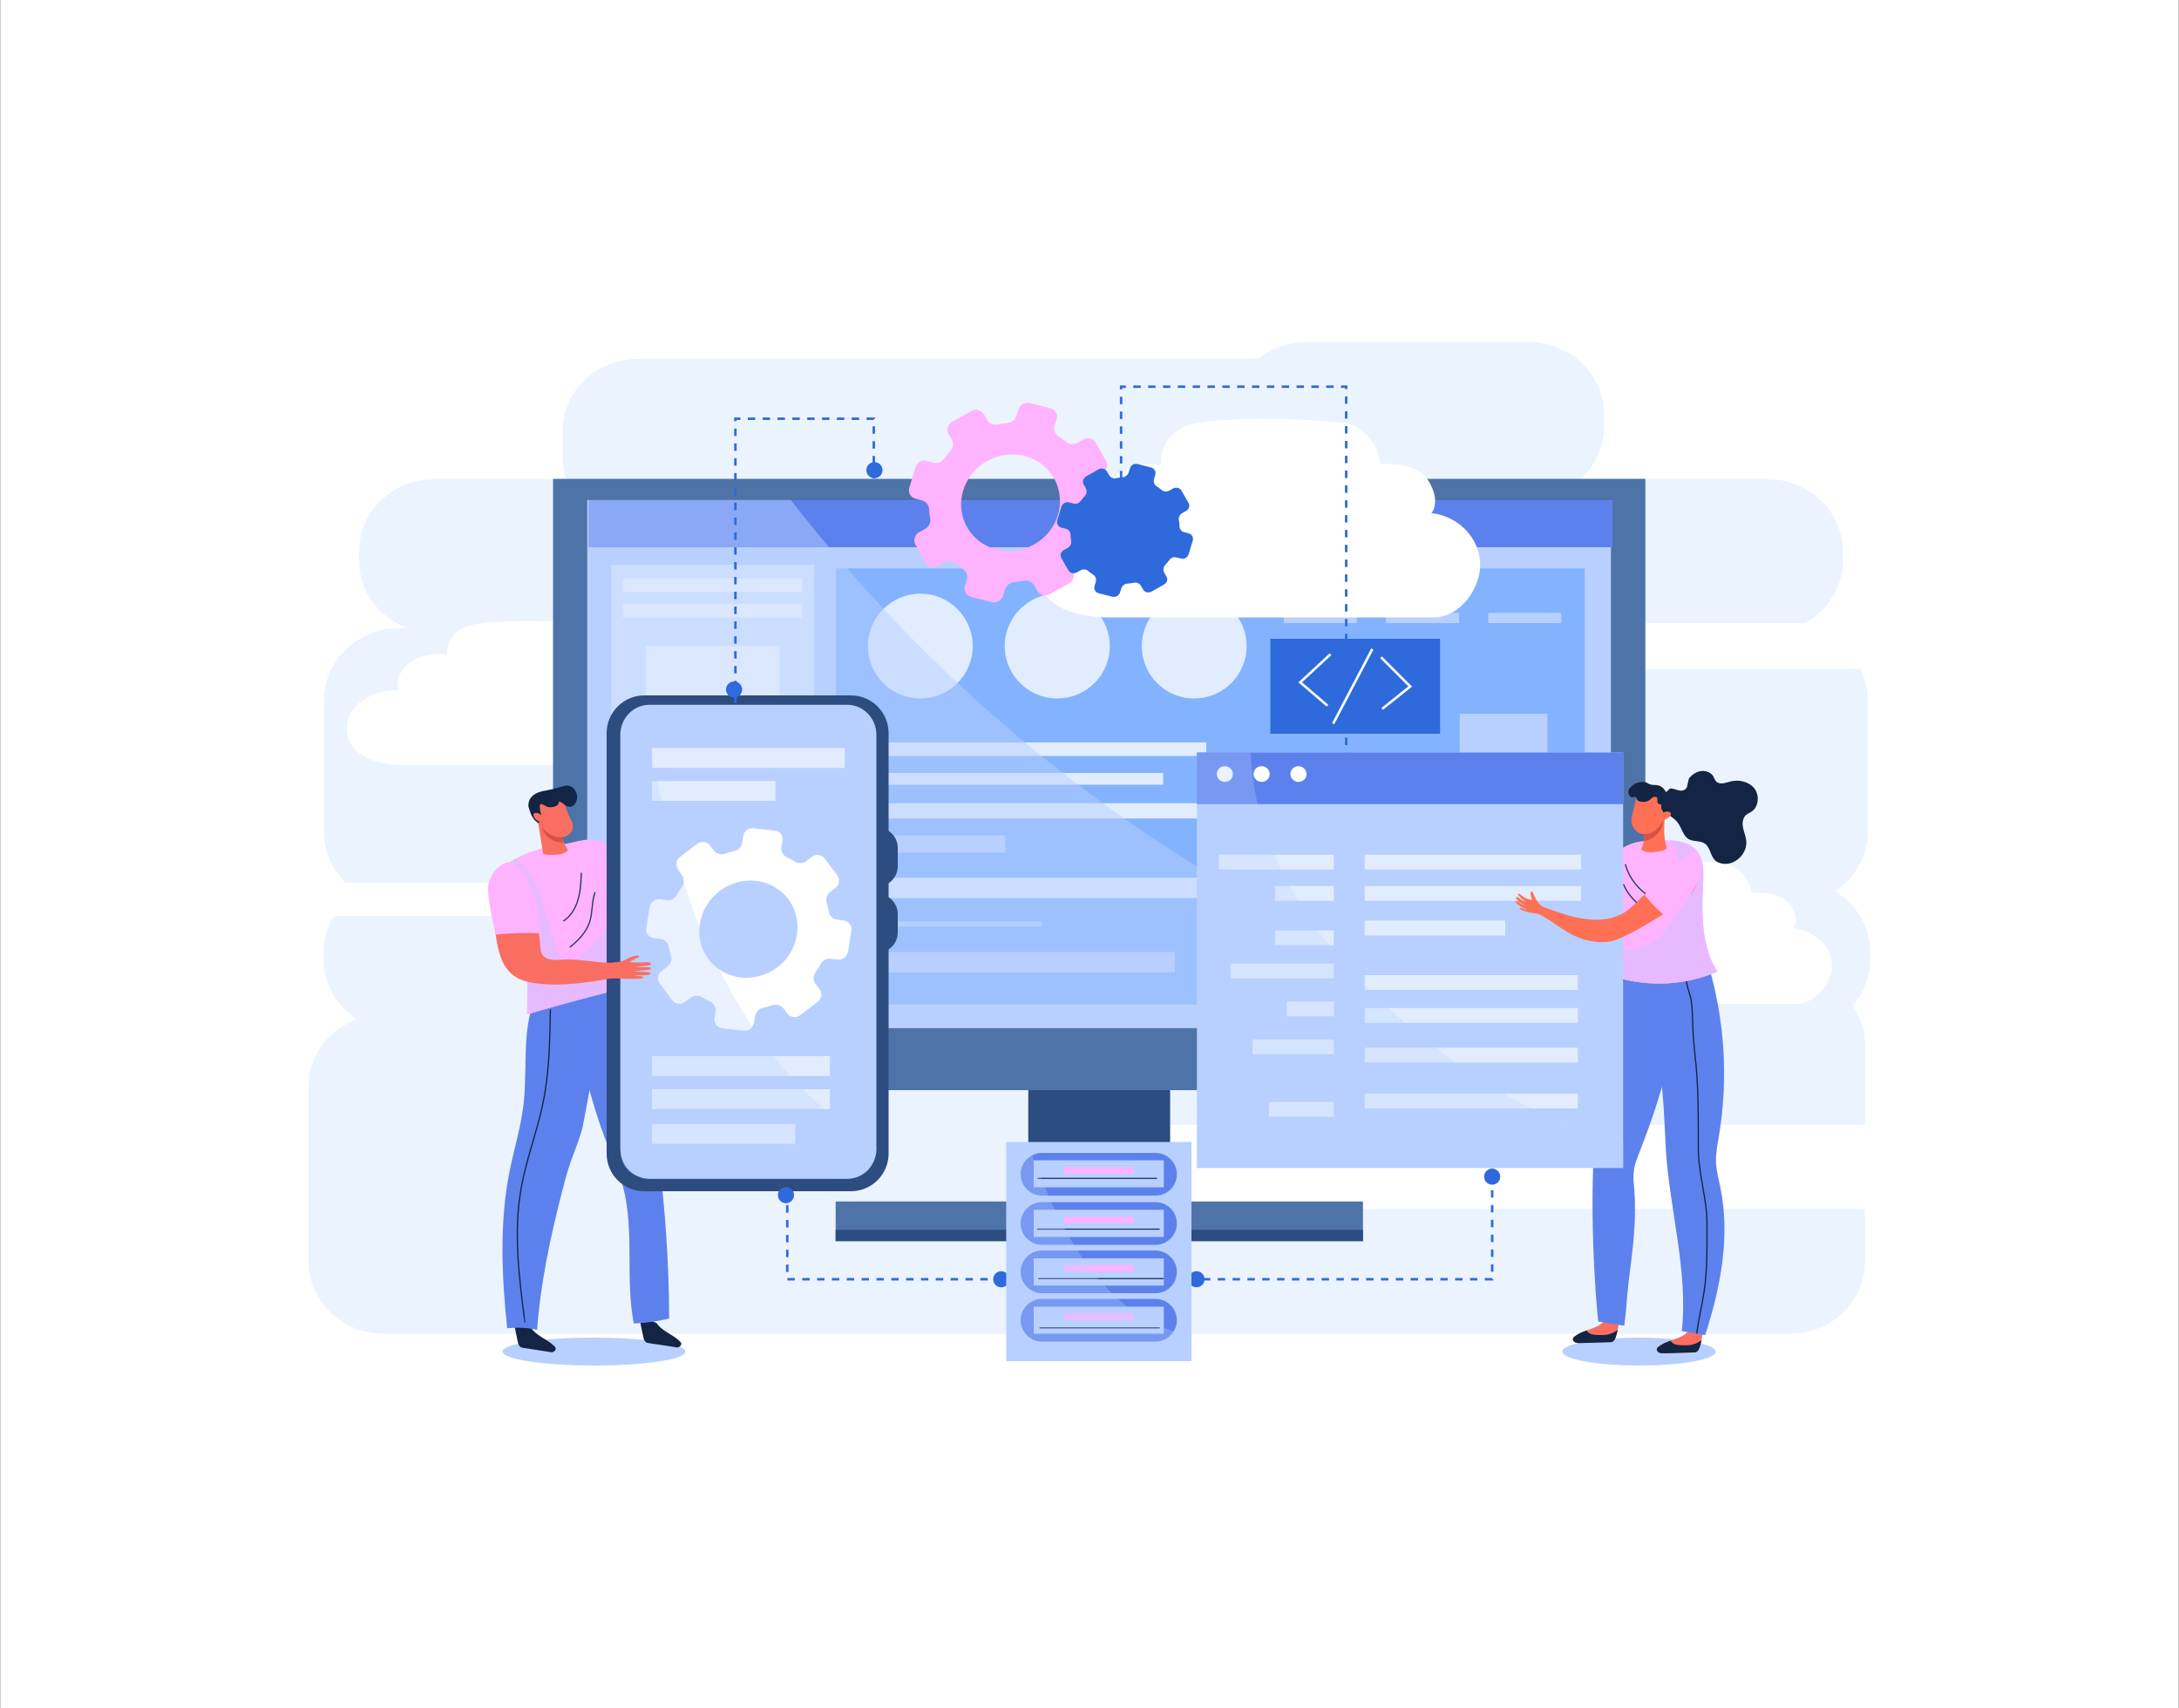 <?xml version="1.0" encoding="utf-8"?>
<!-- Generator: Adobe Illustrator 27.1.0, SVG Export Plug-In . SVG Version: 6.00 Build 0)  -->
<svg version="1.1" xmlns="http://www.w3.org/2000/svg" xmlns:xlink="http://www.w3.org/1999/xlink" x="0px" y="0px"
	 viewBox="0 0 1000 784" style="enable-background:new 0 0 1000 784;" xml:space="preserve">
<rect x="0" y="0" width="1000" height="784" fill="#333333" stroke="none"/>
<style type="text/css">
	.st0{fill:#FFFFFF;}
	.st1{fill:#EBF3FF;}
	.st2{fill:#2D4C7F;}
	.st3{fill:#4E73A8;}
	.st4{fill:#B8D0FF;}
	.st5{fill:#5D81EC;}
	.st6{fill:#E1EDFF;}
	.st7{fill:#83B3FF;}
	.st8{opacity:0.5;fill:#B8D0FF;}
	.st9{fill:#FFB3FE;}
	.st10{fill:#2E6ADB;}
	.st11{fill:#132444;}
	.st12{opacity:0.4;fill:#5D81EC;}
	.st13{fill:none;stroke:#132444;stroke-width:0.567;stroke-miterlimit:10;}
	.st14{opacity:0.3;fill:#5D81EC;}
	.st15{fill:#FA6E61;}
	.st16{fill:#E7BAFF;}
	.st17{fill:none;stroke:#26395E;stroke-width:0.567;stroke-miterlimit:10;}
	.st18{fill:#D75246;}
	.st19{opacity:0.3;fill:#B8D0FF;}
	.st20{fill:none;stroke:#2E6ADB;stroke-width:1.135;stroke-miterlimit:10;stroke-dasharray:3.405,3.405;}
	.st21{fill:none;stroke:#26395E;stroke-width:0.567;stroke-linecap:round;stroke-miterlimit:10;}
	.st22{fill:none;stroke:#FFFFFF;stroke-width:1.135;stroke-miterlimit:10;}
	.st23{fill:#FF7055;}
</style>
<g id="BACKGROUND">
	<rect x="0.1" class="st0" width="999.8" height="784"/>
</g>
<g id="OBJECTS">
	<g>
		<path class="st1" d="M504.6,554.9c-11.2,0-20.2-8.6-20.2-19.3c0-10.7,9-19.3,20.2-19.3H856V480c0-6.8-2.2-13.1-5.8-18.4
			c5.1-5.8,8.1-13.2,8.1-21.3V437c0-11.7-6.4-22-16.1-27.9c9-6,14.9-15.9,14.9-27.2v-60.6c0-5.1-1.2-10-3.4-14.3H635
			c-6.1,0-11-4.7-11-10.5c0-5.8,4.9-10.5,11-10.5h193.3c10.4-5.7,17.4-16.4,17.4-28.6V253c0-18.3-15.5-33.1-34.6-33.1h-85.7
			c6.6-6,10.7-14.5,10.7-23.9v-5.9c0-18.3-15.5-33.1-34.6-33.1H599.8c-8.5,0-16.2,2.9-22.2,7.7H292.8c-19.1,0-34.6,14.8-34.6,33.1
			V210c0,3.5,0.6,6.8,1.6,9.9h-60.4c-19.1,0-34.6,14.8-34.6,33.1v4.4c0,14.1,9.2,26.1,22.2,30.9h-3.7c-19.1,0-34.6,14.8-34.6,33.1
			v60.6c0,9,3.8,17.2,9.9,23.1h230.1c4.5,0,8.1,3.5,8.1,7.7c0,4.3-3.6,7.7-8.1,7.7H153.2c-3,4.9-4.7,10.5-4.7,16.5v3.3
			c0,11.5,6.1,21.6,15.4,27.5c-13.1,4.7-22.3,16.8-22.3,30.9v80.4c0,18.3,15.5,33.1,34.6,33.1h290.8h25.4h328.9
			c19.1,0,34.6-14.8,34.6-33.1v-24.2H504.6z"/>
		<path class="st0" d="M305.2,316.4c1.7-1.6,1.6-5.1,0.9-6.9c-2.5-6.8-7.4-9.5-18.7-9.5c-0.4,0-0.8,0-1.2,0c-0.1-7-7.6-13-12.9-13.6
			c-15.4-1.6-48.2-2.3-58.4,0.9c-5.1,1.6-9.7,5.7-9.7,12.8c0,0.1,0,0.3,0,0.4c-1.3-0.2-2.6-0.3-4-0.3c-10.3,0-18.6,6.1-18.6,13.6
			c0,1,0.2,2,0.5,3c-0.2,0-0.3,0-0.5,0c-0.5,0-0.9,0-1.4,0h-1c-0.8,0-1.6,0.1-2.4,0.3c-10.7,1.6-18.7,8.6-18.7,17
			c0,9.6,7.9,17.1,27.3,17.1H306c10.4,0,17.3-10.2,17.3-17.4C323.3,324.8,315.4,317.4,305.2,316.4z"/>
		<path class="st0" d="M822.7,426.1c1.7-1.6,1.6-5.1,0.9-6.9c-2.5-6.8-7.4-9.5-18.7-9.5c-0.4,0-0.8,0-1.2,0c-0.1-7-7.6-13-12.9-13.6
			c-15.4-1.6-48.2-2.3-58.4,0.9c-5.1,1.6-9.7,5.7-9.7,12.8c0,0.1,0,0.3,0,0.4c-1.3-0.2-2.6-0.3-4-0.3c-10.3,0-18.6,6.1-18.6,13.6
			c0,1,0.2,2,0.5,3c-0.2,0-0.3,0-0.5,0c-0.5,0-0.9,0-1.4,0h-1c-0.8,0-1.6,0.1-2.4,0.3c-10.7,1.6-18.7,8.6-18.7,17
			c0,9.6,7.9,17.1,27.3,17.1h119.5c10.4,0,17.3-10.2,17.3-17.4C840.8,434.5,832.9,427.1,822.7,426.1z"/>
		<g>
			<g>
				<rect x="471.9" y="496.1" class="st2" width="65.1" height="57.2"/>
				<g>
					<rect x="383.5" y="551.5" class="st3" width="242" height="18.2"/>
					<rect x="383.5" y="564.5" class="st2" width="242" height="5.2"/>
				</g>
			</g>
			<g>
				<rect x="253.8" y="219.8" class="st3" width="501.3" height="280.6"/>
				<rect x="269.5" y="229.6" class="st4" width="469.8" height="242.3"/>
				<g>
					<rect x="270.1" y="229.6" class="st5" width="469.9" height="21.6"/>
					<g>
						<g>
							<g>
								<rect x="280.5" y="259.3" class="st6" width="93.1" height="203.3"/>
								<rect x="285.9" y="265.5" class="st0" width="82.2" height="6.2"/>
								<rect x="285.9" y="277.2" class="st0" width="82.2" height="6.2"/>
								<rect x="285.9" y="374.1" class="st0" width="82.2" height="6.2"/>
								<rect x="285.9" y="386.8" class="st0" width="82.2" height="3.5"/>
								<rect x="285.9" y="393.7" class="st0" width="82.2" height="3.5"/>
								<rect x="285.9" y="401.5" class="st0" width="82.2" height="3.5"/>
								<rect x="296.4" y="296.6" class="st0" width="61.3" height="62.1"/>
							</g>
							<g>
								<polygon class="st4" points="301.4,415.8 301.4,444.4 326,430.1 								"/>
								<polygon class="st4" points="332.5,415.8 332.5,444.4 357.2,430.1 								"/>
							</g>
						</g>
						<g>
							<rect x="383.6" y="260.9" class="st7" width="343.7" height="200.2"/>
							<g>
								<path class="st6" d="M446.4,296.6c0,13.3-10.8,24-24,24c-13.3,0-24.1-10.8-24.1-24c0-13.3,10.8-24.1,24.1-24.1
									C435.7,272.5,446.4,283.3,446.4,296.6z"/>
								<path class="st6" d="M509.3,296.6c0,13.3-10.8,24-24.1,24c-13.3,0-24.1-10.8-24.1-24c0-13.3,10.8-24.1,24.1-24.1
									C498.5,272.5,509.3,283.3,509.3,296.6z"/>
								<path class="st6" d="M572.1,296.6c0,13.3-10.8,24-24.1,24c-13.3,0-24-10.8-24-24c0-13.3,10.8-24.1,24-24.1
									C561.4,272.5,572.1,283.3,572.1,296.6z"/>
							</g>
							<g>
								<rect x="589.2" y="281.3" class="st4" width="33.5" height="4.7"/>
								<rect x="636.1" y="281.3" class="st4" width="33.5" height="4.7"/>
								<rect x="683" y="281.3" class="st4" width="33.5" height="4.7"/>
							</g>
							<g>
								<rect x="398.3" y="340.8" class="st6" width="155.3" height="6.2"/>
								<rect x="398.3" y="354.8" class="st6" width="135.5" height="5.4"/>
								<rect x="398.3" y="368.7" class="st6" width="252.9" height="7"/>
								<rect x="398.3" y="383.5" class="st4" width="63" height="7.8"/>
								<rect x="398.3" y="402.9" class="st6" width="173.9" height="9.3"/>
								<rect x="398.3" y="423" class="st4" width="80" height="2.3"/>
								<rect x="398.3" y="437" class="st4" width="140.9" height="9.3"/>
							</g>
							<rect x="669.9" y="327.6" class="st4" width="40.3" height="118.7"/>
						</g>
					</g>
				</g>
				<path class="st8" d="M705.3,470.5c-18.6-4.5-36.4-11.7-53.7-19.8c-17.4-8.1-34.9-16.1-52-24.8c-91.9-46.2-173.5-115-236.7-196.4
					h-93.3v242.3h442.1C709.5,471.5,707.4,471,705.3,470.5z"/>
			</g>
		</g>
		<g>
			<path class="st0" d="M656.9,235.5c2.1-2.2,2-7,1.1-9.5c-3.1-9.4-9.1-13.1-23.2-13.1c-0.5,0-1,0-1.5,0c-0.1-9.6-9.5-17.9-16-18.7
				c-19.1-2.3-59.9-3.2-72.5,1.2c-6.3,2.2-12.1,7.9-12.1,17.6c0,0.2,0,0.4,0,0.6c-1.6-0.3-3.3-0.4-5-0.4c-12.7,0-23.1,8.4-23.1,18.7
				c0,1.4,0.2,2.8,0.6,4.1c-0.2,0-0.4,0-0.6,0c-0.6,0-1.2,0-1.8,0h-1.3c-1,0-2,0.2-2.9,0.5c-13.3,2.3-23.2,11.9-23.2,23.4
				c0,13.2,9.8,23.5,33.9,23.5h148.5c12.9,0,21.5-14,21.5-24C679.3,247.1,669.5,237,656.9,235.5z"/>
			<g>
				<path class="st9" d="M507.6,211.6l-4.7-8.4c-1.1-1.9-3.6-2.6-5.7-1.5l-2.7,1.5c-1.7,1-3.9,0.8-5.3-0.4c-1.1-0.9-2.3-1.8-3.5-2.6
					c-1.6-1.1-2.3-3-1.7-4.9l0.9-2.9c0.7-2.2-0.6-4.4-2.8-5l-9.5-2.4c-2.2-0.6-4.5,0.7-5.2,2.9l-0.9,2.9c-0.6,1.9-2.3,3.2-4.2,3.4
					c-1.5,0.1-3,0.3-4.5,0.6c-1.9,0.4-3.9-0.5-4.8-2.1l-1.5-2.6c-1.1-1.9-3.6-2.6-5.7-1.4l-8.8,4.9c-2,1.1-2.8,3.6-1.7,5.6l1.5,2.6
					c0.9,1.7,0.7,3.8-0.6,5.2c-1,1.1-1.9,2.3-2.8,3.5c-1.1,1.6-3.2,2.4-5.1,1.9l-3-0.8c-2.2-0.6-4.6,0.7-5.2,2.9l-2.8,9.4
					c-0.7,2.2,0.6,4.4,2.8,5l3,0.8c1.9,0.5,3.2,2.1,3.3,4c0.1,1.4,0.2,2.9,0.5,4.3c0.3,1.9-0.6,3.8-2.4,4.8l-2.7,1.5
					c-2,1.1-2.8,3.7-1.7,5.6l4.7,8.4c1.1,1.9,3.6,2.6,5.7,1.4l2.7-1.5c1.7-1,3.9-0.8,5.3,0.4c1.1,0.9,2.3,1.8,3.5,2.6
					c1.6,1.1,2.3,3,1.7,4.9l-0.9,2.9c-0.6,2.2,0.6,4.4,2.8,5l9.5,2.4c2.2,0.6,4.5-0.7,5.2-2.9l0.9-2.9c0.6-1.9,2.3-3.2,4.2-3.4
					c1.5-0.1,3-0.3,4.4-0.6c1.9-0.4,3.9,0.5,4.8,2.1l1.5,2.6c1.1,1.9,3.6,2.6,5.7,1.4l8.8-4.9c2-1.1,2.8-3.7,1.7-5.6l-1.5-2.6
					c-0.9-1.7-0.7-3.8,0.6-5.2c1-1.1,2-2.3,2.8-3.5c1.2-1.6,3.2-2.3,5.1-1.9l3,0.7c2.2,0.6,4.5-0.7,5.2-2.9l2.8-9.4
					c0.7-2.2-0.6-4.4-2.8-5l-3-0.8c-1.9-0.5-3.2-2.1-3.3-4c-0.1-1.4-0.2-2.9-0.5-4.3c-0.3-1.9,0.6-3.8,2.4-4.8l2.7-1.5
					C507.9,216,508.7,213.5,507.6,211.6z M476.2,248.9c-11.8,7.9-27.5,3.8-33.2-8.5c-4.5-9.7-0.9-21.6,8.4-27.8
					c11.8-7.8,27.4-3.8,33.1,8.5C489,230.8,485.5,242.7,476.2,248.9z"/>
				<path class="st10" d="M545.4,230.8l-3.2-5.6c-0.7-1.3-2.4-1.7-3.8-1l-1.8,1c-1.2,0.7-2.6,0.5-3.5-0.3c-0.7-0.6-1.5-1.2-2.3-1.7
					c-1.1-0.7-1.5-2-1.2-3.3l0.6-2c0.4-1.5-0.4-2.9-1.9-3.3L522,213c-1.5-0.4-3,0.5-3.4,1.9l-0.6,1.9c-0.4,1.2-1.5,2.1-2.8,2.3
					c-1,0.1-2,0.2-3,0.4c-1.3,0.3-2.6-0.3-3.2-1.4l-1-1.7c-0.7-1.3-2.4-1.7-3.8-1l-5.8,3.3c-1.3,0.8-1.8,2.4-1.1,3.7l1,1.7
					c0.6,1.1,0.5,2.5-0.4,3.5c-0.7,0.7-1.3,1.5-1.9,2.3c-0.8,1.1-2.1,1.6-3.4,1.2l-2-0.5c-1.5-0.4-3,0.5-3.5,2l-1.9,6.3
					c-0.4,1.4,0.4,2.9,1.9,3.3l2,0.5c1.3,0.3,2.2,1.4,2.2,2.7c0,1,0.1,1.9,0.3,2.9c0.2,1.3-0.4,2.5-1.6,3.2l-1.8,1
					c-1.4,0.8-1.9,2.4-1.1,3.7l3.2,5.6c0.7,1.3,2.4,1.7,3.8,1l1.8-1c1.2-0.7,2.6-0.5,3.5,0.3c0.7,0.6,1.5,1.2,2.3,1.7
					c1.1,0.7,1.5,2,1.2,3.3l-0.6,1.9c-0.4,1.5,0.4,2.9,1.9,3.3l6.3,1.6c1.5,0.4,3-0.5,3.5-1.9l0.6-1.9c0.4-1.2,1.5-2.2,2.8-2.2
					c1-0.1,2-0.2,3-0.4c1.3-0.3,2.6,0.3,3.2,1.4l1,1.7c0.7,1.3,2.4,1.7,3.8,1l5.8-3.3c1.4-0.8,1.9-2.4,1.1-3.7l-1-1.7
					c-0.6-1.1-0.5-2.5,0.4-3.5c0.7-0.8,1.3-1.5,1.9-2.3c0.8-1.1,2.1-1.6,3.4-1.2l2,0.5c1.5,0.4,3-0.5,3.5-2l1.9-6.3
					c0.4-1.5-0.4-2.9-1.9-3.3l-2-0.5c-1.3-0.3-2.1-1.4-2.2-2.7c0-1-0.1-1.9-0.3-2.9c-0.2-1.3,0.4-2.5,1.6-3.2l1.8-1
					C545.7,233.7,546.2,232.1,545.4,230.8z"/>
			</g>
		</g>
		<path class="st4" d="M314.6,620.4c0,3.6-18.8,6.4-42,6.4c-23.2,0-42-2.9-42-6.4c0-3.6,18.8-6.4,42-6.4
			C295.8,614,314.6,616.9,314.6,620.4z"/>
		<g>
			<g>
				<g>
					<g>
						<path class="st11" d="M301.3,607.3c2.6,3.9,7.6,5.2,10.8,8.5c0.2,0.2,0.5,0.5,0.5,0.8c0.2,0.7-0.4,1.4-1,1.7
							c-0.7,0.3-1.4,0.2-2.1,0c-3.9-0.6-7.9-1.2-11.8-1.8c-0.4-0.1-0.9-0.1-1.2-0.4c-0.8-0.5-1.1-1.5-1.3-2.5
							c-0.6-2.8-1.2-5.7-1.7-8.5C296.2,605.6,298.8,606.2,301.3,607.3"/>
						<path class="st5" d="M292,607.4c-0.4,0-0.7,0-1.1,0c-4-20.5,0.5-43-5.1-63.3c-1.7-6.3-4.4-12.2-6.8-18.2
							c-7.7-19.5-14.5-45.7-16.1-66.9c7.9-1.8,15.5-2.3,23.2-5.8c14.3,47.5,20.8,101.9,21,152C302,606.5,297,607.2,292,607.4"/>
						<path class="st12" d="M275.3,493.8c6.2,9.8,9.5,21.3,13.2,32.3c8.9,26.3,8.7,54.7,8.2,80.9c-1.6,0.2-3.2,0.3-4.8,0.4
							c-0.4,0-0.7,0-1.1,0c-4-20.5,0.5-43-5.1-63.3c-1.7-6.3-4.4-12.2-6.8-18.2c-5-12.6-8.8-25.7-11.3-39.2
							C270.8,488.3,273.3,490.7,275.3,493.8z"/>
					</g>
					<g>
						<path class="st11" d="M243.7,609.5c2.6,3.9,7.6,5.2,10.8,8.5c0.2,0.2,0.5,0.5,0.5,0.8c0.2,0.7-0.4,1.4-1,1.7
							c-0.7,0.3-1.4,0.2-2.1,0c-3.9-0.6-7.9-1.2-11.8-1.8c-0.4-0.1-0.9-0.1-1.2-0.4c-0.8-0.5-1.1-1.5-1.3-2.5
							c-0.6-2.8-1.2-5.7-1.7-8.5C238.6,607.8,241.2,608.4,243.7,609.5"/>
						<g>
							<path class="st5" d="M279.6,452.9c-2.5,10.4-10.7,57.4-12.2,64.2c-1.3,5.6-3.6,10.8-5.5,16.2c-1.7,4.8-2.9,9.7-4.2,14.6
								c-5.2,20.5-9.7,41.3-11.2,62.5c-4.5-1-9.1-1.2-13.7-0.7c-2.5-23.8-3.6-48.1,1-71.6c2.1-10.5,5.3-20.7,6.5-31.4
								c1.5-13,0-26.3,2.5-39.2c0.2-1.2,0.5-2.5,1.3-3.5c1-1.3,2.6-1.8,4.2-2.3C258.7,458.5,269.1,455.6,279.6,452.9"/>
							<path class="st13" d="M252.6,463.3c-0.3,14.8-0.5,29.6-3.6,44c-2.7,12.6-7.4,24.7-9.7,37.4c-3.8,20.6-1.1,41.7,1.6,62.4"/>
							<path class="st14" d="M240.3,506.7c1.3-11.3,0.4-22.9,1.7-34.2c4,9,5.2,18.3,4,28.4c-1.9,16.8-7.8,32.8-9.3,49.6
								c-1.2,12.9-1.9,26.3-0.3,39.2c0.8,6.6,2.4,18.2,10,20.2c0,0.1,0,0.3,0,0.4c-4.5-1-9.1-1.2-13.7-0.7
								c-2.5-23.8-3.6-48.1,1-71.6C235.8,527.5,239.1,517.3,240.3,506.7z"/>
						</g>
					</g>
					<g>
						<g>
							<g>
								<path class="st15" d="M277.6,388c10.2,8.7,20.9,16.9,31.9,24.4c4.9-8.6,9-17.6,12.4-26.9c2.4,1.2,4.8,2.5,7.2,3.7
									c-1.4,9.8-4.3,19.4-8.5,28.2c-1.2,2.6-2.7,5.2-5.1,6.7c-4.7,2.9-10.6,0.1-15.4-2.6c-5.1-3-10.2-5.9-15.3-8.9
									c-0.8-0.4-1.6-0.9-2.1-1.6c-0.8-1-1.1-2.4-1.2-3.8C280.6,401,279.7,394.9,277.6,388"/>
								<path class="st9" d="M276.4,386.4c7.5,3.9,14.3,9.1,20.2,15.1c0.6,0.7,1.3,1.4,1.3,2.3c0,0.6-0.3,1.2-0.6,1.8
									c-1.9,3.6-3.8,7.2-5.6,10.8c-0.1,0.3-0.3,0.6-0.6,0.7c-0.3,0.1-0.7,0-1-0.1c-5.9-2.2-12.3-4.8-15.8-10.1
									c-2.2-3.3-3-7.4-3.4-11.4c-0.2-2.3-0.3-4.9,0.9-6.9C273,386.7,276,385.6,276.4,386.4"/>
								<path class="st15" d="M320.8,388.8c0.7-2.5,1.5-6.2,1.1-8.2c-0.3-1.4-0.6-3.9,0-5.1c0.1-0.3,0.6-0.6,0.9-0.4
									c0.2,0.2,0.2,0.5,0.2,0.7c0,1,0.9,4.9,0.9,4c1-1.6,2.1-4.5,2.6-6.4c0.1-0.4,0.2-0.9,0.5-1.2c0.3-0.3,1-0.8,1.4-0.4
									c0.4,0.5-1,4.5-1.5,6.7l2.2-5.3c0.2-0.4,0.7-0.9,1.1-0.6c0.5,0.5-1.1,4.7-1.6,7c0.8-1.6,1.6-3.3,2.3-4.9
									c0.3-0.7,1.3-1.7,1.5-1c0.5,1.3-1.2,4.6-2.1,7.1c0.6-1,1.2-2,1.8-3c0.2-0.3,0.7-0.7,1-0.4c0.2,0.2,0.1,0.4,0.1,0.6
									c-1,4.3-2.5,7.4-4.2,12C326.7,388.6,322.8,390.7,320.8,388.8"/>
							</g>
							<g>
								<path class="st9" d="M275.5,386.6c-4.8-2.6-10.3-0.3-15.7,0.7c-8.8,1.5-17.9,3.1-25.2,8.2c-0.6,0.4-1.2,0.9-1.7,1.5
									c-0.6,0.9-0.8,2.1-0.8,3.3c-0.7,13.2,7.7,25.2,9.5,38.4c0.6,4,0.5,8.1,0.5,12.1c-0.1,4.9-0.1,9.9-0.2,14.8
									c15.7-4.6,31.5-8.9,47.3-12.7c-1.2-20.6-6.2-40.8-11.1-60.8C277.5,389.5,276.3,387,275.5,386.6"/>
								<path class="st16" d="M232,400.3c0.1-1.1,0.2-2.3,0.8-3.3c0.4-0.6,1-1.1,1.7-1.5c0.8-0.5,1.5-1,2.3-1.5
									c1.8,1.5,3.4,3.1,4.9,4.8c2.7,3.1,4.5,6.8,6,10.7c2.9,7.8,4.3,16.1,7,23.9c0.6,1.8,1.3,3.7,2.4,5.2c1.1,1.5,2.9,2.6,4.8,2.5
									c2-0.1,3.8-1.2,5.3-2.5c1.6-1.4,3.2-2.8,4.6-4.3c1.5-1.6,2.7-3.4,4.1-5.1c0.6-0.8,1.4-1.4,2-2.2c0.6-0.8,0.9-1.8,1.4-2.7
									c1-2,1.2-4.3,1.4-6.5c0.2-2.3,0.2-4.7,0-7c-0.3-4.5-1-9-1.8-13.4c-0.8-3.9-1.9-7.8-4.2-11.1c0.3,0.1,0.5,0.2,0.8,0.4
									c0.8,0.4,2,2.9,2.6,5.4c4.9,20,9.9,40.2,11.1,60.8c-15.9,3.9-31.7,8.1-47.3,12.7l0.2-14.8c0-4,0.1-8.1-0.5-12.1
									C239.7,425.5,231.4,413.5,232,400.3"/>
								<g>
									<path class="st17" d="M273.1,409.5c-1.6,4.4-1.1,9.3-2.5,13.7c-1.5,4.7-5.2,8.5-9.1,11.6"/>
									<path class="st17" d="M266.8,400.6c-0.2,4.1-0.3,8.3-1.5,12.2c-1.1,4-3.3,7.8-6.8,10"/>
								</g>
							</g>
						</g>
						<g>
							<path class="st15" d="M257.5,381.8c0.4,3,1.5,6,3.2,8.5c-1.8,1.8-4.6,2.1-7.1,2.1c-1.3,0-2.5,0-3.8-0.3
								c-0.1,0-0.3-0.1-0.4-0.2c-0.1-0.1-0.1-0.3-0.2-0.4c-0.9-5.4-1.8-10.8-2.6-16.3c2.6,0.5,5.3-0.4,7.9,0c0.2,0,0.5,0.1,0.7,0.2
								c0.3,0.2,0.4,0.5,0.5,0.7C256.7,378.2,257.3,380.3,257.5,381.8"/>
							<path class="st18" d="M250.8,383.6c-2.2-2.3-2.5-5.6-4.1-8.3c2.6,0.5,5.3-0.4,7.9,0c0.3,0,0.5,0.1,0.7,0.2
								c0.3,0.2,0.4,0.5,0.5,0.7c0.9,1.9,1.4,4,1.6,5.6c0.2,1.7,0.7,3.3,1.3,4.9C255.8,386.9,252.8,385.8,250.8,383.6"/>
							<path class="st15" d="M258.6,367.6c0.8,1.8,1.2,3.7,1.9,5.5c1,2.4,2.9,4.9,2.3,7.4c-0.5,2.1-2.7,3.6-4.9,3.8
								c-2.2,0.2-4.4-0.6-6.2-1.8c-3.5-2.3-5.9-6.1-6.5-10.2c-0.2-1.3-0.3-2.5,1.1-3.9c1.5-1.5,3.1-2.3,5.2-3.1
								C254.4,364.3,257.8,365.8,258.6,367.6"/>
							<g>
								<path class="st11" d="M253.6,362.7c2.5,0.2,4.8,2.1,5.3,4.5c0,0.2,0.1,0.4,0,0.5c-0.2,0.3-0.6,0.2-0.9,0.1
									c-0.3-0.1-0.6-0.3-1-0.3c-0.5,0.1-0.6,0.9-0.7,1.4c-0.3,0.9-1.5,1.3-2.5,1.5c-1,0.2-2.1,0.2-3-0.2c-0.6-0.3-1.2-0.7-1.8-1
									c-0.6-0.2-1.5-0.1-1.8,0.5c-0.4,0.7,0.3,1.7,0,2.5c-0.2,0.5-0.8,0.8-1.4,0.8c-1.1,0.1-2.1-0.6-2.7-1.5c-0.6-0.9-0.7-2-0.5-3
									c0.2-1.1,0.7-2.1,1.5-2.9c1.8-1.9,4.7-2.5,7.3-2.9C252.4,362.6,253.6,362.4,253.6,362.7"/>
								<path class="st11" d="M251,362.9c2.5-0.7,5-1.3,7.5-2c0.7-0.2,1.4-0.4,2.1-0.3c1,0.1,1.9,0.6,2.6,1.3
									c1.5,1.6,2.1,3.9,1.3,5.9c-0.5,1.4-1.8,2.7-3.4,2.5c-1.6-0.1-2.6-1.7-4.1-2.3c-0.3-0.1-0.7-0.2-1-0.1
									c-0.2,0.1-0.3,0.3-0.4,0.4c-0.4,0.5-1.2,0.6-1.8,0.5c-0.6-0.1-1.2-0.5-1.7-0.9C250.8,366.6,250.3,364.5,251,362.9"/>
								<path class="st11" d="M247.9,368.5c-0.3,1.6-0.2,3.3,0.3,4.8c0.1,0.2,0.1,0.4,0.2,0.6c0,0.3-0.1,0.5-0.1,0.7
									c-0.3,1.1-0.7,2.2-1,3.3c-2-1-3.7-3.2-4.6-7.3c-0.2-0.7,0-0.8,0.3-1.5c0.6-1.1,2-1.4,3.2-1.4c0.4,0,0.8,0,1.2,0.1
									C247.7,368,248,368.4,247.9,368.5"/>
							</g>
							<path class="st15" d="M248.3,374.2c-0.6-0.8-1.8-1.3-2.8-1c-1.8,0.4,0,3.8,3.1,4.3c0.4,0.1,1,0,1.2-0.4
								c0.2-0.3,0.1-0.7-0.1-1C249.3,375.2,248.8,374.4,248.3,374.2"/>
						</g>
					</g>
				</g>
				<g>
					<g>
						<path class="st2" d="M412,397.6c0,5.2-4.2,9.3-9.3,9.3h-30.8c-5.2,0-9.3-4.2-9.3-9.3v-8.4c0-5.2,4.2-9.3,9.3-9.3h30.8
							c5.2,0,9.3,4.2,9.3,9.3V397.6z"/>
						<path class="st2" d="M412,428c0,5.2-4.2,9.3-9.3,9.3h-30.8c-5.2,0-9.3-4.2-9.3-9.3v-8.4c0-5.2,4.2-9.3,9.3-9.3h30.8
							c5.2,0,9.3,4.2,9.3,9.3V428z"/>
						<path class="st2" d="M278.4,529.5v-193c0-9.6,7.8-17.3,17.3-17.3h94.8c9.6,0,17.3,7.8,17.3,17.3v193c0,9.6-7.8,17.3-17.3,17.3
							h-94.8C286.1,546.8,278.4,539.1,278.4,529.5z M295.7,325.8c-5.9,0-10.7,4.8-10.7,10.7v193c0,5.9,4.8,10.7,10.7,10.7h94.8
							c5.9,0,10.7-4.8,10.7-10.7v-193c0-5.9-4.8-10.7-10.7-10.7H295.7z"/>
					</g>
					<path class="st4" d="M284.7,527.3c0,7.6,6,13.8,13.4,13.8h90.7c7.4,0,13.4-6.2,13.4-13.8v-190c0-7.6-6-13.8-13.4-13.8h-90.7
						c-7.4,0-13.4,6.2-13.4,13.8V527.3z"/>
					<path class="st0" d="M384.2,401.7l-5.8-7.7c-1.4-1.8-4-2.1-5.8-0.7l-2.5,1.9c-1.6,1.2-3.7,1.3-5.3,0.3
						c-1.2-0.8-2.5-1.5-3.8-2.1c-1.7-0.8-2.7-2.7-2.4-4.6l0.5-3c0.4-2.2-1.2-4.3-3.5-4.5l-9.8-1.1c-2.3-0.3-4.4,1.3-4.7,3.6l-0.5,3
						c-0.3,1.9-1.8,3.5-3.7,3.9c-1.4,0.3-2.9,0.7-4.3,1.2c-1.9,0.6-3.9,0-5-1.5l-1.8-2.4c-1.4-1.8-4-2.1-5.8-0.7l-8,6.1
						c-1.9,1.4-2.3,4-0.9,5.8l1.8,2.4c1.1,1.5,1.2,3.6,0.1,5.3c-0.8,1.2-1.6,2.5-2.3,3.8c-0.9,1.7-2.8,2.8-4.8,2.5l-3-0.4
						c-2.3-0.3-4.4,1.4-4.8,3.6l-1.5,9.7c-0.4,2.2,1.2,4.3,3.5,4.5l3,0.4c1.9,0.2,3.5,1.6,3.8,3.5c0.3,1.4,0.6,2.8,1,4.2
						c0.6,1.8-0.1,3.9-1.7,5.1l-2.5,1.9c-1.9,1.4-2.3,4-0.9,5.8l5.8,7.7c1.4,1.8,4,2.1,5.8,0.7l2.5-1.9c1.6-1.2,3.7-1.3,5.3-0.3
						c1.2,0.8,2.5,1.5,3.8,2.1c1.7,0.8,2.7,2.7,2.4,4.6l-0.5,3c-0.3,2.3,1.2,4.3,3.5,4.6l9.8,1.1c2.3,0.3,4.4-1.3,4.8-3.6l0.5-3
						c0.3-1.9,1.8-3.5,3.7-3.9c1.5-0.3,2.9-0.7,4.3-1.2c1.9-0.6,3.9,0,5.1,1.5l1.8,2.4c1.4,1.8,4,2.1,5.8,0.7l8-6.1
						c1.9-1.4,2.3-4,0.9-5.8l-1.8-2.4c-1.2-1.5-1.2-3.6-0.1-5.3c0.9-1.3,1.6-2.5,2.3-3.8c0.9-1.7,2.9-2.8,4.8-2.5l3.1,0.3
						c2.3,0.3,4.4-1.3,4.8-3.6l1.5-9.7c0.4-2.2-1.2-4.3-3.5-4.6l-3-0.4c-1.9-0.2-3.5-1.6-3.8-3.5c-0.3-1.4-0.6-2.8-1-4.2
						c-0.6-1.8,0.1-3.9,1.7-5.1l2.5-1.9C385.2,406,385.6,403.5,384.2,401.7z M358.2,442.8c-10.6,9.4-26.7,7.5-34-3.9
						c-5.7-9-3.8-21.3,4.6-28.7c10.6-9.4,26.7-7.5,34,4C368.4,423.2,366.5,435.5,358.2,442.8z"/>
					<g>
						<rect x="299.2" y="343.4" class="st6" width="88.5" height="9.1"/>
						<rect x="299.2" y="358.5" class="st6" width="56.7" height="9.1"/>
						<rect x="299.2" y="484.8" class="st6" width="81.7" height="9.1"/>
						<rect x="299.2" y="500" class="st6" width="81.7" height="9.1"/>
						<rect x="299.2" y="515.9" class="st6" width="65.8" height="9.1"/>
					</g>
					<path class="st19" d="M399.8,525.2c-9.8-6.1-18.8-13.5-27.3-21.3c-17.4-16-31.2-37.1-42-58.1c-11.2-21.9-18.9-44.9-24.6-68.8
						c-3-12.6-5.6-25.2-8.5-37.8c-1.1-4.9-2.8-9.9-3.8-14.9c-5.2,1.9-8.9,7-8.9,13v190c0,7.6,6,13.8,13.4,13.8h90.7
						c7.4,0,13.4-6.2,13.4-13.8v-0.7C401.4,526.1,400.5,525.7,399.8,525.2z"/>
				</g>
			</g>
			<g>
				<path class="st15" d="M235.7,400.5c6,3.5,8.3,10.2,9.6,16.4c1.3,5.9,2.2,11.8,2.7,17.8c0.1,1.2,0.2,2.5,0.9,3.6
					c1.8,2.6,6,2.5,9.4,2.2c8.3-0.6,16.1,1.9,24.9,1.3c-1.2,2.2-1.7,4.7-1.4,7.1c-11.7,2-23.6,4-35.4,2.5c-3.3-0.4-6.6-1.1-9.3-2.7
					c-6-3.5-8-10.2-9.1-16.4c-1.2-6.6-1.9-13.3-2.1-20c-0.1-3.1,0-6.5,2-9C229.9,400.7,234.4,399.7,235.7,400.5"/>
				<path class="st9" d="M234.1,395.8c3.5,0.8,5.8,4,7.4,7.1c4.1,7.9,6.4,16.7,6.5,25.5c-6.8-0.3-13.7-0.1-20.5,0.6
					c-1.3-5.2-2.3-10.6-3.1-15.9c-0.4-2.8-0.7-5.7,0.1-8.5c0.5-1.7,1.5-3.3,2.6-4.8C229.2,397.2,232.2,395.4,234.1,395.8"/>
				<path class="st15" d="M281.5,441.8c2.8-0.2,4.1-0.4,5.9-1.5c1.3-0.7,3.7-1.8,5.1-1.7c0.4,0,0.8,0.3,0.8,0.6
					c-0.1,0.3-0.4,0.4-0.6,0.4c-1,0.3-4.6,2.4-3.7,2c2.1,0.3,5.4,0.3,7.5,0.1c0.5,0,1-0.1,1.4,0.1c0.5,0.1,1.2,0.6,0.9,1
					c-0.3,0.5-4.9,0.6-7.3,1c2.1,0.1,4.1,0.1,6.2,0.2c0.5,0,1.2,0.3,1,0.8c-0.3,0.6-5.1,0.6-7.7,1l5.9,0.4c0.8,0,2.2,0.5,1.6,0.9
					c-1.2,0.8-5.1,0.5-7.9,0.5c1.2,0.2,2.5,0.4,3.7,0.5c0.4,0.1,0.9,0.3,0.8,0.7c-0.1,0.2-0.3,0.2-0.6,0.3c-4.7,0.6-8.8-0.1-14.1,0
					C280.9,446.7,280.4,444.2,281.5,441.8"/>
			</g>
		</g>
		<g>
			<polyline class="st20" points="337.5,322.7 337.5,192.2 401,192.2 401,220.1 			"/>
			<circle class="st10" cx="401.3" cy="215.8" r="3.7"/>
			<circle class="st10" cx="336.9" cy="316.5" r="3.7"/>
		</g>
		<path class="st4" d="M787.4,620.4c0,3.6-15.8,6.4-35.2,6.4c-19.4,0-35.2-2.9-35.2-6.4c0-3.6,15.8-6.4,35.2-6.4
			C771.7,614,787.4,616.9,787.4,620.4z"/>
		<polyline class="st20" points="617.8,348.8 617.8,177.5 514.5,177.5 514.5,246.1 		"/>
		<g>
			<g>
				<circle class="st10" cx="360.7" cy="548.6" r="3.7"/>
				<circle class="st10" cx="459.5" cy="587.2" r="3.7"/>
			</g>
			<g>
				<polyline class="st20" points="361.3,546.4 361.3,587.2 684.8,587.2 684.8,531.6 				"/>
				<circle class="st10" cx="549.1" cy="587.2" r="3.7"/>
				<circle class="st10" cx="684.8" cy="540.1" r="3.7"/>
			</g>
		</g>
		<g>
			<rect x="461.8" y="524.2" class="st4" width="85" height="100.6"/>
			<path class="st5" d="M540.1,561.6c0,5.4-4.4,9.8-9.8,9.8h-52.1c-5.4,0-9.8-4.4-9.8-9.8l0,0c0-5.4,4.4-9.8,9.8-9.8h52.1
				C535.7,551.8,540.1,556.2,540.1,561.6L540.1,561.6z"/>
			<path class="st5" d="M540.1,583.8c0,5.4-4.4,9.8-9.8,9.8h-52.1c-5.4,0-9.8-4.4-9.8-9.8l0,0c0-5.4,4.4-9.8,9.8-9.8h52.1
				C535.7,574.1,540.1,578.4,540.1,583.8L540.1,583.8z"/>
			<path class="st5" d="M540.1,606c0,5.4-4.4,9.8-9.8,9.8h-52.1c-5.4,0-9.8-4.4-9.8-9.8l0,0c0-5.4,4.4-9.8,9.8-9.8h52.1
				C535.7,596.3,540.1,600.6,540.1,606L540.1,606z"/>
			<rect x="474.4" y="555.3" class="st4" width="59.7" height="12.5"/>
			<rect x="474.4" y="577.6" class="st4" width="59.7" height="12.5"/>
			<rect x="474.4" y="599.8" class="st4" width="59.7" height="12.4"/>
			<rect x="488.5" y="558.4" class="st9" width="31.7" height="3.1"/>
			<path class="st5" d="M540.1,539c0,5.4-4.4,9.8-9.8,9.8h-52.1c-5.4,0-9.8-4.4-9.8-9.8l0,0c0-5.4,4.4-9.8,9.8-9.8h52.1
				C535.7,529.2,540.1,533.6,540.1,539L540.1,539z"/>
			<rect x="474.4" y="532.6" class="st4" width="59.7" height="12.4"/>
			<rect x="488.5" y="535.7" class="st9" width="31.7" height="3.1"/>
			<rect x="488.5" y="580.6" class="st9" width="31.7" height="3.1"/>
			<rect x="488.5" y="602.8" class="st9" width="31.7" height="3.1"/>
			<line class="st21" x1="476.4" y1="540.9" x2="530.8" y2="540.9"/>
			<line class="st21" x1="476.1" y1="564.2" x2="532" y2="564.2"/>
			<line class="st21" x1="476.7" y1="586.9" x2="533.8" y2="586.9"/>
			<line class="st21" x1="477.3" y1="609.5" x2="532" y2="609.5"/>
			<path class="st19" d="M508.7,592.1c-18.2-18.8-28.4-43.7-37.3-67.9h-9.6v100.6h85v-11.1C532.6,610.1,519.4,603.2,508.7,592.1z"/>
		</g>
		<g>
			<rect x="583" y="293.2" class="st10" width="77.9" height="43.6"/>
			<g>
				<polyline class="st22" points="610.6,300.3 596.7,313.2 609.2,323.9 				"/>
				<polyline class="st22" points="633.8,301.7 647.2,315.1 634.3,325.4 				"/>
				<line class="st22" x1="629.8" y1="297.9" x2="611.8" y2="332.2"/>
			</g>
		</g>
		<g>
			<g>
				<g>
					<g>
						<path class="st15" d="M736.3,606.3c-3.4,4-9.6,3.8-13.6,7.1c-0.3,0.2-0.6,0.5-0.7,0.8c-0.3,0.7,0.2,1.6,0.9,2
							c0.7,0.4,1.5,0.3,2.3,0.3c4.4-0.1,8.9-0.3,13.3-0.4c0.5,0,1,0,1.4-0.2c1-0.4,1.4-1.6,1.7-2.6c1-3.1,1.1-5.7,2.1-8.8
							C740.7,604.7,739.2,605.5,736.3,606.3"/>
						<path class="st11" d="M721.9,614.3c0.1-0.3,0.4-0.6,0.7-0.8c1.6-1.3,3.6-2.1,5.6-2.8c0.7,1.3,2.2,1.9,3.7,2
							c1,0.1,2.1,0.1,3.1,0.1c1,0,2.1,0,3.1-0.3c1.6-0.4,3-1,4.3-2.1c-0.2,0.9-0.4,1.9-0.7,2.9c-0.3,1-0.8,2.1-1.7,2.6
							c-0.4,0.2-0.9,0.2-1.4,0.2c-4.4,0.1-8.9,0.3-13.3,0.4c-0.8,0-1.6,0-2.3-0.3C722.1,615.9,721.6,615,721.9,614.3"/>
					</g>
					<g>
						<path class="st5" d="M768.2,449c4.1,23.7-6.7,56.4-15.4,78.8c-1.2,3.1-2.6,6.3-3,9.6c-0.4,2.9-0.1,5.8,0.2,8.7
							c1.1,14.1-0.7,27.4-2.5,41.4c-1,7.8-0.9,12.1-2.1,21c-2.2-0.3-12.2-2-11.9-1.8c-1.1-8.3-4.9-58.4-0.8-91.6
							c2.4-19.2,6-38.1,10.5-56.9c0.2-0.7,1.7-9.6,2.5-9.5c4.9,0.4,10.8,0.2,14.1,0.4H768.2z"/>
						<path class="st14" d="M752.8,527.8c4.3-11.2,9.2-24.9,12.5-38.8c-0.6,0.6-1.2,1.2-1.8,1.9c-3.1,3.8-5.3,8-7.4,12.4
							c-4.7,9.9-9.8,20.3-11.9,31.1c-2.3,12.1-0.5,24.6-0.1,36.9c0.4,12.3-1,24.5-2.1,36.7c1.5,0.2,2.8,0.5,3.4,0.5
							c1.1-8.8,1.1-13.2,2.1-21c1.8-14,3.5-27.3,2.5-41.4c-0.2-2.9-0.5-5.8-0.2-8.7C750.2,534.1,751.6,531,752.8,527.8z"/>
					</g>
				</g>
				<g>
					<g>
						<path class="st15" d="M774.8,611c-3.4,4-9.6,3.8-13.6,7.1c-0.3,0.2-0.6,0.5-0.7,0.8c-0.3,0.7,0.2,1.6,0.9,2
							c0.7,0.4,1.5,0.4,2.3,0.3c4.4-0.1,8.9-0.3,13.3-0.4c0.5,0,1,0,1.4-0.2c1-0.4,1.4-1.6,1.7-2.6c1-3.1,1.1-5.7,2.1-8.8
							C779.2,609.3,777.7,610.2,774.8,611"/>
						<path class="st11" d="M760.4,619c0.1-0.3,0.4-0.6,0.7-0.8c1.6-1.3,3.6-2.1,5.6-2.8c0.7,1.3,2.2,1.9,3.7,2
							c1,0.1,2.1,0.1,3.1,0.1c1,0,2.1,0,3.1-0.3c1.6-0.4,3-1,4.3-2.1c-0.2,0.9-0.4,1.9-0.7,2.9c-0.3,1-0.8,2.1-1.7,2.6
							c-0.4,0.2-0.9,0.2-1.4,0.2c-4.4,0.1-8.9,0.3-13.3,0.4c-0.8,0-1.6,0-2.3-0.3C760.6,620.6,760.1,619.7,760.4,619"/>
						<g>
							<path class="st5" d="M784,442.9c7.5,25.4,9.2,52.5,4.8,78.6c-0.7,4-1.5,8.1-1.3,12.2c0.2,3.9,1.3,7.7,2,11.5
								c4.6,22.5,0.1,45.8-7,67.6c-3.2-0.6-7.5-1.3-10.7-1.8c3.1-26.5-5.7-56.7-7.3-83.3c-0.5-9.1-0.9-22.8-2.2-31.8
								c-3.2-22.7-2.4-28-2.5-47.3C765.9,448.1,778.1,445.2,784,442.9"/>
							<path class="st14" d="M789.6,545.2c-0.8-3.8-1.9-7.6-2-11.5c-0.2-4.1,0.6-8.2,1.3-12.2c4.4-26.1,2.7-53.2-4.8-78.6
								c-2.2,0.9-5.4,1.8-8.7,2.7c6.8,11.2,7.4,26,7.9,38.6c0.4,10,0,19.9-0.5,29.9c-0.6,11.7,0.5,22.8,2.3,34.3
								c1.6,10.4,1.9,19.9-0.1,30.2c-1.4,7.5-2.3,15-3.6,22.5c-0.7,3.7-1.5,7.4-2.6,11c1.4,0.2,2.7,0.4,3.9,0.6
								C789.6,591,794.1,567.7,789.6,545.2z"/>
							<path class="st13" d="M773.9,449.7c0.1,3.2,1.7,6.2,2.2,9.3c0.5,3.2,0.6,6.5,0.7,9.8c0.1,6.5,0.8,13,1.5,19.5
								c1.2,12.6,1.1,25.8,1.1,38.6c0,12.2,4,23.1,4,35c0,11.8,0.2,23.8-2.1,35.4c-0.5,2.4-2.9,14.7-2.5,14.9"/>
						</g>
					</g>
					<g>
						<path class="st9" d="M762.8,385.6c5.5,0.1,11.7,0.5,15.4,4.4c3.8,4,3.7,10.1,3.4,15.6c-0.7,13.8-0.9,28.6,6.5,40.4
							c-14.6,6.3-31.5,7.2-46.7,2.5c1.4-9.5,2.6-19.3,0.4-28.7c-2-8.4-6.5-17.5-2.4-25.2c2.2-4.1,6.7-6.7,11.2-7.9
							C755.3,385.6,760.1,385.7,762.8,385.6"/>
						<path class="st16" d="M743.4,435.8c0.9,0.1,1.9,0.2,2.8,0.1c0.9-0.1,1.8-0.2,2.7-0.4c1.6-0.3,3.3-0.5,4.9-1
							c6-1.8,10.7-6.5,13.4-11.9c3-6.3,3.6-13.1,3.5-20c-0.1-5.8-1-11.8-4.1-16.9c4.4,0.3,8.7,1.2,11.6,4.3c3.8,4,3.7,10.1,3.4,15.6
							c-0.7,13.8-0.9,28.6,6.5,40.4c-14.6,6.3-31.5,7.2-46.7,2.5c0.6-4.2,1.2-8.5,1.5-12.7C743.1,435.7,743.2,435.8,743.4,435.8"/>
						<path class="st17" d="M761.9,413.9c-7.7-2.8-13.9-9.4-16-17.2"/>
						<path class="st17" d="M753.1,415.8c-3.6-2.5-6.4-6-8.1-10"/>
					</g>
					<g>
						<path class="st11" d="M762.4,370c1,3.4,5.2,4.6,7.4,7.4c2,2.5,2.5,6.2,5.2,7.8c2.3,1.3,5.4,0.5,7.5,2.1
							c2.4,1.7,2.4,5.5,4.6,7.6c1,1,2.4,1.4,3.8,1.6c5.7,0.6,11.1-4.9,10.5-10.6c-0.2-2.1-1.1-4-1.5-6.1c-0.4-2.1-0.1-4.5,1.5-5.8
							c0.7-0.5,1.5-0.9,2.2-1.3c3.5-2.1,4-7.5,1.6-10.7c-2.5-3.2-7.1-4.3-11-3.3c-2.3,0.6-5,1.7-6.6,0c-0.6-0.6-0.9-1.5-1.3-2.3
							c-1.1-1.8-3.3-2.7-5.4-2.5c-2.1,0.2-4,1.4-5.4,2.9c-1,1-0.8,4.1-1.7,5.1c-2.3,2.5-5.5-0.4-7.3,0.1
							C765.3,362.3,761.7,367.5,762.4,370"/>
						<g>
							<path class="st23" d="M754.8,380.7c0.1,3.2-0.4,6.4-1.6,9.3c2.1,1.5,4.9,1.3,7.5,0.9c1.3-0.2,2.5-0.5,3.7-1
								c0.1-0.1,0.3-0.1,0.3-0.3c0.1-0.1,0.1-0.3,0.1-0.4c-1.4-5.3-1.3-10.2-0.4-16.5c-2.5,0.9-5.4-0.1-7.9,0.8
								c-0.2,0.1-0.5,0.2-0.7,0.4c-0.2,0.2-0.3,0.5-0.4,0.9C754.9,376.8,754.7,379,754.8,380.7"/>
							<path class="st18" d="M761.8,381.3c1.7-2.8,1.5-6.2,2.5-9.2c-2.5,0.9-5.3,0.6-7.8,1.4c-0.2,0.1-0.5,0.2-0.7,0.4
								c-0.2,0.2-0.3,0.5-0.4,0.9c-0.5,2.2-0.7,4.4-0.6,6c0.1,1.8-0.1,3.5-0.4,5.3C757.4,385.5,760.2,383.8,761.8,381.3"/>
							<path class="st23" d="M751,366.3c-0.5,2-1,3.7-1.4,5.6c-0.6,2.7-1.4,4.7-0.3,7.3c0.9,2.1,2.8,3.7,5.5,3.7
								c2.2,0,4.2-1,5.8-2.6c3.1-3,4.8-7.3,4.6-11.6c-0.1-1.4-0.2-2.7-1.8-3.8c-1.8-1.3-3.5-1.8-5.7-2.2
								C754.6,362.1,751.5,364.3,751,366.3"/>
							<g>
								<path class="st11" d="M750.4,359.7c-2.7,1.6-3.9,3.5-2.6,5.5c0.8,1.4,2.1,0.5,2.5,0.5c0.6,0,0.7,0.8,1,1.3
									c0.5,0.9,1.7,1.1,2.7,1.1c1,0,2.1-0.2,2.9-0.8c0.6-0.4,1-1,1.6-1.3c0.6-0.4,1.5-0.4,1.9,0.1c0.5,0.7,0,1.8,0.4,2.5
									c0.3,0.5,1,0.7,1.6,0.6c1.1-0.1,2-1,2.4-2c0.4-1,0.3-2.2-0.1-3.2c-0.4-1.1-1.1-2-2-2.7c-2.1-1.7-4.4-0.3-6.6-1.8
									C754.3,358.1,750.7,359.5,750.4,359.7"/>
								<path class="st11" d="M761.8,365.2c0.6,1.6,0.8,3.3,0.6,5c0,0.2-0.1,0.5,0,0.7c0,0.3,0.2,0.5,0.3,0.7
									c0.5,1.1,1.1,2.1,1.6,3.2c1.8-1.4,4.3-3.2,3.5-7.2c-0.2-0.8-0.4-2-0.9-2.6c-2.2-2.9-4.2-0.8-4.6-0.5
									C761.9,364.7,761.7,365.1,761.8,365.2"/>
							</g>
							<path class="st23" d="M763.3,373.1c0.8-0.7,2.1-0.8,3-0.3c1.7,0.9-1,3.9-4.2,3.5c-0.4-0.1-0.9-0.2-1-0.7
								c-0.1-0.3,0.1-0.7,0.3-1C762.1,373.8,762.8,373.2,763.3,373.1"/>
						</g>
					</g>
				</g>
			</g>
			<g>
				<rect x="549.3" y="345.4" class="st4" width="195.6" height="190.7"/>
				<g>
					<rect x="549.3" y="345.4" class="st5" width="195.5" height="23.7"/>
					<g>
						<path class="st0" d="M565.8,355.3c0,2-1.6,3.6-3.7,3.6c-2,0-3.7-1.6-3.7-3.6c0-2,1.6-3.6,3.7-3.6
							C564.1,351.7,565.8,353.3,565.8,355.3z"/>
						<path class="st0" d="M582.7,355.3c0,2-1.6,3.6-3.7,3.6c-2,0-3.7-1.6-3.7-3.6c0-2,1.6-3.6,3.7-3.6
							C581,351.7,582.7,353.3,582.7,355.3z"/>
						<path class="st0" d="M599.6,355.3c0,2-1.6,3.6-3.7,3.6c-2,0-3.7-1.6-3.7-3.6c0-2,1.6-3.6,3.7-3.6
							C597.9,351.7,599.6,353.3,599.6,355.3z"/>
					</g>
				</g>
				<g>
					<g>
						<rect x="626.3" y="392.3" class="st6" width="99.3" height="6.8"/>
						<rect x="626.3" y="406.7" class="st6" width="99.3" height="6.8"/>
						<rect x="626.3" y="422.6" class="st6" width="64.5" height="6.8"/>
						<rect x="626.3" y="447.6" class="st6" width="97.8" height="6.8"/>
						<rect x="626.3" y="462.7" class="st6" width="97.8" height="6.8"/>
						<rect x="626.3" y="480.9" class="st6" width="97.8" height="6.8"/>
						<rect x="626.3" y="502" class="st6" width="97.8" height="6.8"/>
					</g>
					<g>
						<rect x="585.1" y="427.1" class="st6" width="27" height="6.8"/>
						<rect x="585.1" y="406.7" class="st6" width="27" height="6.8"/>
						<rect x="559.3" y="392.3" class="st6" width="52.8" height="6.8"/>
						<rect x="564.7" y="442.3" class="st6" width="47.4" height="6.8"/>
						<rect x="590.5" y="459.7" class="st6" width="21.7" height="6.8"/>
						<rect x="574.8" y="477.1" class="st6" width="37.3" height="6.8"/>
						<rect x="582.4" y="505.8" class="st6" width="29.7" height="6.8"/>
					</g>
				</g>
				<path class="st19" d="M714.2,513.9c-24.8-10.1-46.6-25.6-67.2-42.6c-38-31.5-70.9-75-73.1-125.8h-24.5v190.7h195.6v-13
					C734.4,520.8,724.1,517.9,714.2,513.9z"/>
			</g>
			<g>
				<g>
					<path class="st23" d="M766.9,417.6c-8.4,4.8-21.5,13.5-28.2,14.6c-3.5,0.5-7,0.2-10.4-0.6c-9.4-2.4-13.7-7.8-22.4-12.2
						c1.7-2.1,0.7-0.8,1.7-3.3c8.3,2.7,29.2,12.6,42.2-0.7c10.3-10.5,12-9.8,19.9-13.2c1.7-0.7,5.7-1.5,7.4-0.7
						C778.7,402.3,781.9,409,766.9,417.6"/>
					<path class="st23" d="M706.7,419.5c-2.5-0.3-5-0.5-7.4-1.4c-0.8-0.3-1.8-0.5-2-1.2c0.4-0.4,0.5-0.1,1.6,0.2
						c0.6,0.2,1.3,0.5,1.9,0.3c-2.2-0.6-4.1-1.9-5.6-3.6c0.3-0.3,0.8-0.2,1.1-0.1c0.4,0.2,0.7,0.4,1,0.7c0.8,0.6,1.8,1,2.8,1.2
						c-1.8-0.9-3.7-1.8-4.5-3.6c0.2-0.3,0.6-0.3,0.9-0.2c0.3,0.1,0.5,0.3,0.8,0.5c0.9,0.8,2,1.4,3.1,1.7c-1.6-0.9-2.9-2.1-3.9-3.6
						c0.4-0.4,1.1,0,1.5,0.4c1.2,1,2.5,1.7,3.7,2c0.2,0,1.2,0.4,1.3,0.2c0.1-0.1-0.5-1.9-0.6-2.5c-0.1-0.6,0.2-1.3,0.8-1.4
						c1.2,2.9,2.6,6.1,5.4,7.5C707.8,417.5,707.2,418.6,706.7,419.5"/>
				</g>
				<path class="st9" d="M778.6,391.1c1.6,2.2,2.3,5.1,2.1,7.8c-0.2,1.6-0.7,3.2-1.3,4.8c-2.8,7.1-7.5,13.4-13.4,18.2
					c-3.9-3-7.5-6.4-10.6-10.2c-0.2-0.3-0.5-0.6-0.4-1c0-0.3,0.2-0.5,0.4-0.7c5.5-6.2,11.6-11.8,18.1-16.9c1.3-1,2.6-2,4.2-2.3
					C778.3,390.7,779.2,391.3,778.6,391.1"/>
			</g>
		</g>
	</g>
</g>
</svg>
